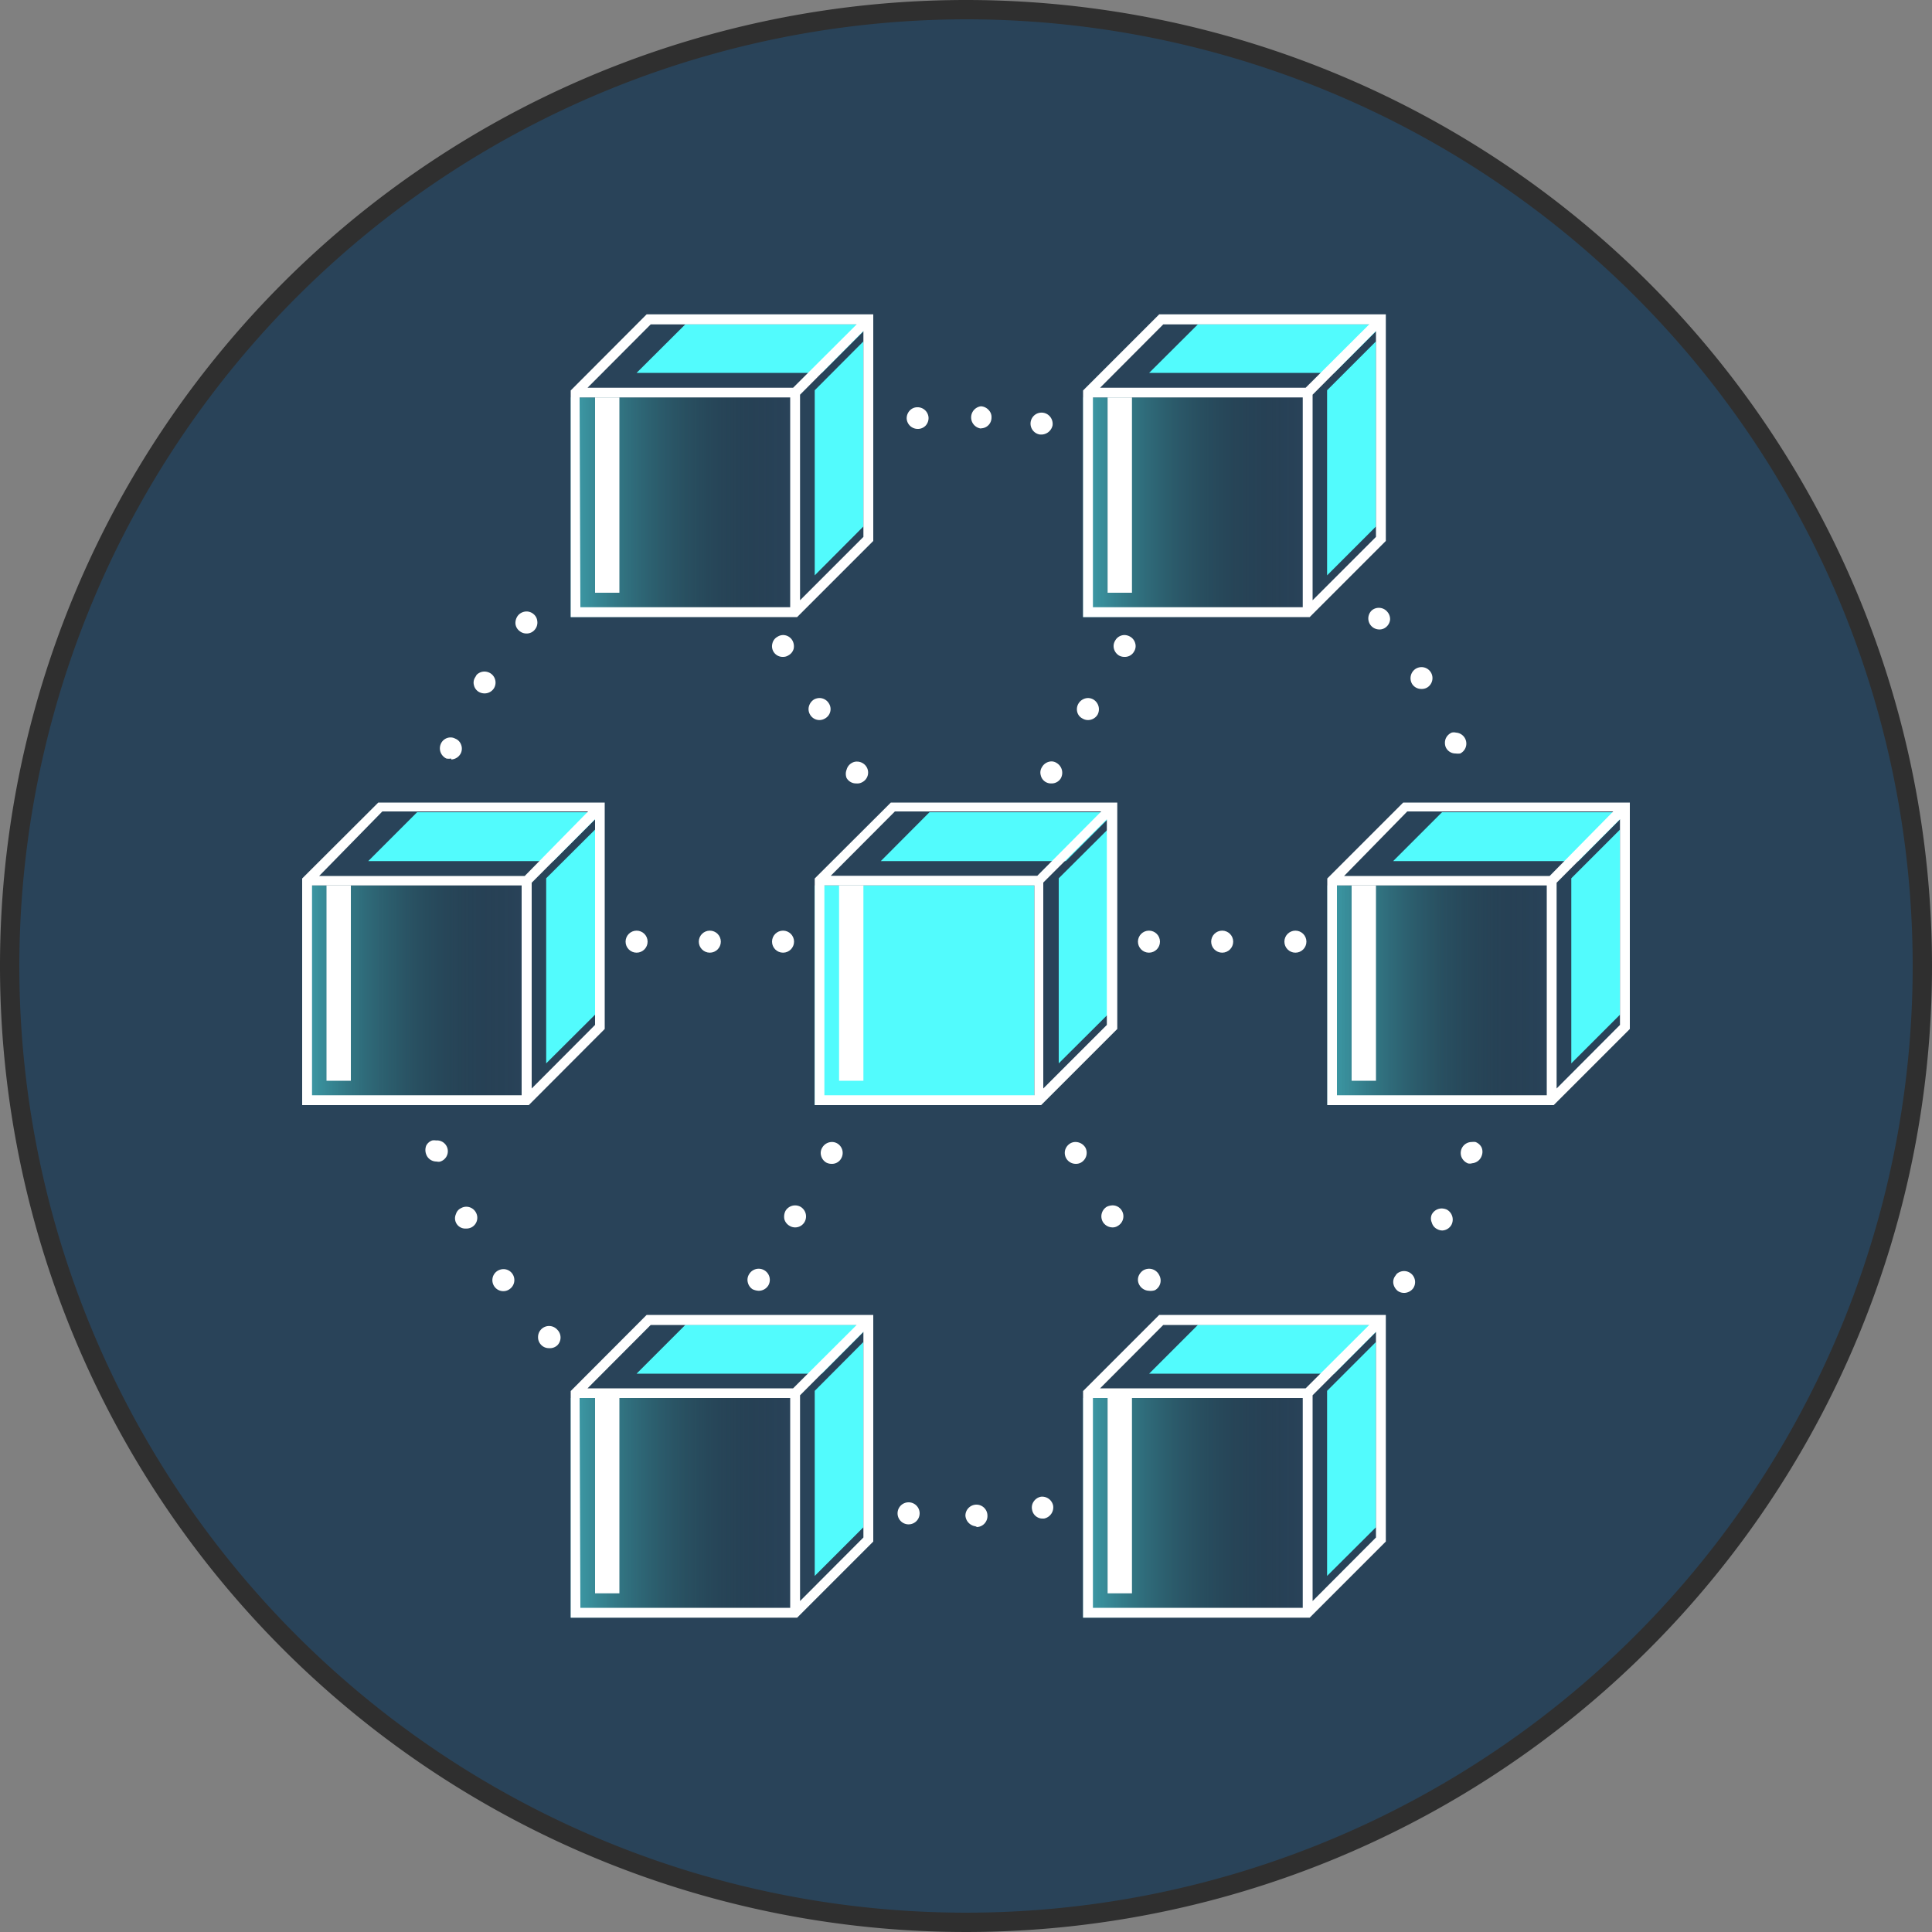<svg id="图层_1" data-name="图层 1" xmlns="http://www.w3.org/2000/svg" xmlns:xlink="http://www.w3.org/1999/xlink" viewBox="0 0 100 100"><rect x="0" y="0" width="100" height="100" fill="#808080" stroke="none"/><defs><style>.cls-1{fill:#294359;}.cls-2{fill:#2f2f2f;}.cls-3{fill:#fff;}.cls-4{fill:#52fbfd;}.cls-5{fill:#b2ff59;}.cls-6{fill:url(#未命名的渐变_11);}.cls-7{fill:url(#未命名的渐变_11-2);}.cls-8{fill:url(#未命名的渐变_11-3);}.cls-9{fill:url(#未命名的渐变_11-4);}.cls-10{fill:url(#未命名的渐变_11-5);}.cls-11{fill:url(#未命名的渐变_11-6);}</style><linearGradient id="未命名的渐变_11" x1="29.54" y1="26.25" x2="40.9" y2="26.25" gradientUnits="userSpaceOnUse"><stop offset="0" stop-color="#52fbfd" stop-opacity="0.5"/><stop offset="1" stop-opacity="0"/></linearGradient><linearGradient id="未命名的渐变_11-2" x1="15.64" y1="51.52" x2="27.01" y2="51.52" xlink:href="#未命名的渐变_11"/><linearGradient id="未命名的渐变_11-3" x1="29.54" y1="78.04" x2="40.9" y2="78.04" xlink:href="#未命名的渐变_11"/><linearGradient id="未命名的渐变_11-4" x1="56.06" y1="78.04" x2="67.43" y2="78.04" xlink:href="#未命名的渐变_11"/><linearGradient id="未命名的渐变_11-5" x1="68.7" y1="51.52" x2="80.06" y2="51.52" xlink:href="#未命名的渐变_11"/><linearGradient id="未命名的渐变_11-6" x1="56.06" y1="26.25" x2="67.43" y2="26.25" xlink:href="#未命名的渐变_11"/></defs><title>合规矩阵</title><circle class="cls-1" cx="50" cy="50" r="49.5"/><path class="cls-2" d="M50,1A49,49,0,1,1,1,50,49.05,49.05,0,0,1,50,1m0-1a50,50,0,1,0,50,50A50,50,0,0,0,50,0Z"/><g id="blockchain_data" data-name="blockchain data"><path class="cls-3" d="M27.25,32.79a.55.55,0,0,1-.36-.13.54.54,0,0,1-.21-.37.63.63,0,0,1,.13-.43.58.58,0,0,1,.44-.21.55.55,0,0,1,.36.13.53.53,0,0,1,.2.37.56.56,0,0,1-.12.43.54.54,0,0,1-.41.21Z"/><path class="cls-3" d="M28.42,69.78A.55.55,0,0,1,28,69.6a.56.56,0,0,1-.15-.41.57.57,0,0,1,1-.36.57.57,0,0,1,0,.8A.56.56,0,0,1,28.42,69.78Z"/><path class="cls-3" d="M47,78.9a.57.57,0,0,1-.54-.62.57.57,0,0,1,.57-.52.57.57,0,0,1,0,1.14Z"/><path class="cls-3" d="M47.5,22.2a.57.57,0,0,1-.57-.53.58.58,0,0,1,.15-.41.53.53,0,0,1,.38-.18h0a.57.57,0,0,1,.6.52.58.58,0,0,1-.14.42.55.55,0,0,1-.38.18Z"/><path class="cls-3" d="M25.07,35.89a.6.6,0,0,1-.29-.08.54.54,0,0,1-.25-.35.5.5,0,0,1,.07-.41l.07-.12a.57.57,0,0,1,.41-.17.6.6,0,0,1,.29.08.57.57,0,0,1,.2.78.57.57,0,0,1-.47.27Z"/><path class="cls-3" d="M75.34,39a.55.55,0,0,1-.51-.33.61.61,0,0,1,0-.44.59.59,0,0,1,.31-.31.44.44,0,0,1,.22,0A.57.57,0,0,1,75.58,39,.93.93,0,0,1,75.34,39Z"/><path class="cls-3" d="M23.35,39.26a.62.62,0,0,1-.25,0,.59.59,0,0,1-.29-.31.58.58,0,0,1,0-.43.55.55,0,0,1,.51-.35.5.5,0,0,1,.24.06.52.52,0,0,1,.3.3.56.56,0,0,1,0,.44.58.58,0,0,1-.5.34Z"/><path class="cls-3" d="M26.05,66.83a.56.56,0,0,1-.46-.24.57.57,0,0,1,.13-.79.6.6,0,0,1,.34-.11.56.56,0,0,1,.46.24.57.57,0,0,1-.15.8A.54.54,0,0,1,26.05,66.83Z"/><path class="cls-3" d="M24.1,63.59a.53.53,0,0,1-.5-.31.52.52,0,0,1,0-.44.49.49,0,0,1,.27-.31.54.54,0,0,1,.27-.07.57.57,0,0,1,.5.31.56.56,0,0,1-.24.76A.62.62,0,0,1,24.1,63.59Z"/><path class="cls-3" d="M22.59,60.12a.56.56,0,0,1-.53-.37.63.63,0,0,1,0-.45.54.54,0,0,1,.31-.27.51.51,0,0,1,.2,0,.56.56,0,0,1,.19,1.1A.54.54,0,0,1,22.59,60.12Z"/><path class="cls-3" d="M50.77,22.18a.58.58,0,0,1,0-1.15.58.58,0,0,1,.41.2.52.52,0,0,1,.14.39.55.55,0,0,1-.54.55Z"/><path class="cls-3" d="M74.66,63.69a.57.57,0,0,1-.27-.07.53.53,0,0,1-.28-.34.51.51,0,0,1,0-.42.58.58,0,0,1,.51-.31.66.66,0,0,1,.27.06.59.59,0,0,1,.24.78.57.57,0,0,1-.48.3Z"/><path class="cls-3" d="M73.57,35.66a.56.56,0,0,1-.48-.26.58.58,0,0,1,.18-.78.59.59,0,0,1,.31-.09.57.57,0,0,1,.48.27.57.57,0,0,1-.18.78A.55.55,0,0,1,73.57,35.66Z"/><path class="cls-3" d="M72.67,66.92a.55.55,0,0,1-.32-.1.63.63,0,0,1-.23-.38.52.52,0,0,1,.1-.4l.07-.1a.57.57,0,0,1,.85.75.6.6,0,0,1-.43.23Z"/><path class="cls-3" d="M50.49,79a.6.6,0,0,1-.52-.55.57.57,0,0,1,1.14,0,.57.57,0,0,1-.54.59Z"/><path class="cls-3" d="M76.17,60.22a.57.57,0,0,1-.18,0,.61.61,0,0,1-.33-.3.57.57,0,0,1,.52-.81.72.72,0,0,1,.19,0,.57.57,0,0,1,.32.29.58.58,0,0,1,0,.43.57.57,0,0,1-.51.38Z"/><path class="cls-3" d="M71.37,32.58a.57.57,0,0,1-.35-1,.57.57,0,0,1,.79.09.57.57,0,0,1,.14.41.58.58,0,0,1-.21.38A.52.52,0,0,1,71.37,32.58Z"/><path class="cls-3" d="M53.92,78.6a.55.55,0,0,1-.5-.46.54.54,0,0,1,.09-.43.58.58,0,0,1,.37-.24h0a.58.58,0,0,1,.63.46.59.59,0,0,1-.47.67h-.14Z"/><path class="cls-3" d="M53.82,22.49a.57.57,0,1,1,.55-.9.59.59,0,0,1,.11.43.6.6,0,0,1-.53.47h-.13Z"/><path class="cls-3" d="M44.32,40.55a.56.56,0,0,1-.5-.28.58.58,0,0,1,0-.43.56.56,0,0,1,.27-.35.5.5,0,0,1,.27-.07.58.58,0,0,1,.5.29.56.56,0,0,1-.22.77A.52.52,0,0,1,44.32,40.55Z"/><path class="cls-3" d="M55.68,60.24a.57.57,0,0,1-.49-.28.58.58,0,0,1-.06-.43.59.59,0,0,1,.27-.35.52.52,0,0,1,.27-.07.6.6,0,0,1,.51.29.58.58,0,0,1-.22.77A.53.53,0,0,1,55.68,60.24Z"/><path class="cls-3" d="M42.42,37.27a.56.56,0,0,1-.49-.28.55.55,0,0,1-.06-.43.61.61,0,0,1,.27-.36.64.64,0,0,1,.27-.07.57.57,0,0,1,.5.29.54.54,0,0,1,.06.43.56.56,0,0,1-.27.34A.57.57,0,0,1,42.42,37.27Z"/><path class="cls-3" d="M40.53,34a.55.55,0,0,1-.55-.7.53.53,0,0,1,.26-.34.55.55,0,0,1,.29-.09.56.56,0,0,1,.49.29.62.62,0,0,1,.06.42.55.55,0,0,1-.27.34A.5.5,0,0,1,40.53,34Z"/><path class="cls-3" d="M59.47,66.81a.59.59,0,0,1-.49-.29.54.54,0,0,1-.06-.43.63.63,0,0,1,.26-.34.6.6,0,0,1,.29-.08A.58.58,0,0,1,60,66a.57.57,0,0,1-.22.78A.68.68,0,0,1,59.47,66.81Z"/><path class="cls-3" d="M57.58,63.53a.59.59,0,0,1-.5-.29.58.58,0,0,1,.21-.78.73.73,0,0,1,.29-.07.55.55,0,0,1,.49.28.57.57,0,0,1-.21.78A.48.48,0,0,1,57.58,63.53Z"/><path class="cls-3" d="M58.21,34a.57.57,0,0,1-.29-.07.59.59,0,0,1-.26-.34.54.54,0,0,1,.06-.43.55.55,0,0,1,.48-.29.6.6,0,0,1,.29.08.56.56,0,0,1,.27.35.52.52,0,0,1-.06.42A.54.54,0,0,1,58.21,34Z"/><path class="cls-3" d="M39.26,66.81a.83.83,0,0,1-.31-.08.58.58,0,0,1-.24-.34.54.54,0,0,1,.06-.43.57.57,0,1,1,1,.57A.58.58,0,0,1,39.26,66.81Z"/><path class="cls-3" d="M54.42,40.55a.54.54,0,0,1-.55-.42.51.51,0,0,1,.06-.42.58.58,0,0,1,.5-.3.5.5,0,0,1,.26.08.59.59,0,0,1,.22.79A.55.55,0,0,1,54.42,40.55Z"/><path class="cls-3" d="M56.32,37.27a.55.55,0,0,1-.29-.08.52.52,0,0,1-.27-.33.57.57,0,0,1,.06-.44.59.59,0,0,1,.5-.29.57.57,0,0,1,.28.08.59.59,0,0,1,.21.78A.58.58,0,0,1,56.32,37.27Z"/><path class="cls-3" d="M41.16,63.53a.55.55,0,0,1-.29-.08.57.57,0,0,1-.27-.34.66.66,0,0,1,.06-.44.58.58,0,0,1,.77-.21.58.58,0,0,1,.22.78A.56.56,0,0,1,41.16,63.53Z"/><path class="cls-3" d="M43.05,60.24a.59.59,0,0,1-.29-.07.58.58,0,0,1-.26-.35.52.52,0,0,1,.06-.42.58.58,0,0,1,.5-.29.54.54,0,0,1,.27.07.57.57,0,0,1,.21.78A.54.54,0,0,1,43.05,60.24Z"/><circle class="cls-3" cx="67.05" cy="48.74" r="0.57"/><circle class="cls-3" cx="63.26" cy="48.74" r="0.57"/><circle class="cls-3" cx="59.47" cy="48.74" r="0.57"/><circle class="cls-3" cx="36.74" cy="48.74" r="0.57"/><circle class="cls-3" cx="32.95" cy="48.74" r="0.57"/><circle class="cls-3" cx="40.53" cy="48.74" r="0.57"/><rect class="cls-4" x="42.17" y="45.83" width="11.37" height="11.37"/><path class="cls-5" d="M58,41.41,54.17,45.2Z"/><polygon class="cls-4" points="48.11 42.04 45.59 44.57 55.17 44.57 57.7 42.04 48.11 42.04"/><polygon class="cls-4" points="57.33 42.94 54.8 45.46 54.8 55.04 57.33 52.52 57.33 42.94"/><path class="cls-3" d="M42.17,57.2V45.47l3.94-3.93H57.83V53.26L53.89,57.2Zm.5-.51H53.54V45.83H42.67ZM54,45.68V56.34l3.29-3.29V42.4Zm-11-.35H53.69L57,42H46.32Z"/><rect class="cls-3" x="43.43" y="45.83" width="1.26" height="10.11"/><rect class="cls-6" x="29.54" y="20.57" width="11.37" height="11.37"/><polygon class="cls-4" points="35.48 16.78 32.95 19.3 42.54 19.3 45.06 16.78 35.48 16.78"/><polygon class="cls-4" points="44.69 17.67 42.17 20.2 42.17 29.78 44.69 27.25 44.69 17.67"/><path class="cls-3" d="M29.54,31.94V20.21l3.93-3.94H45.2V28l-3.94,3.94Zm.5-.51H40.9V20.57H30Zm11.37-11V31.07l3.28-3.28V17.13Zm-11-.36H41.05l3.29-3.28H33.68Z"/><rect class="cls-3" x="30.8" y="20.57" width="1.26" height="10.11"/><rect class="cls-7" x="15.64" y="45.83" width="11.37" height="11.37"/><polygon class="cls-4" points="21.59 42.04 19.06 44.57 28.64 44.57 31.17 42.04 21.59 42.04"/><polygon class="cls-4" points="30.8 42.94 28.27 45.46 28.27 55.04 30.8 52.52 30.8 42.94"/><path class="cls-3" d="M15.64,57.2V45.47l3.94-3.93H31.3V53.26L27.37,57.2Zm.51-.51H27V45.83H16.15Zm11.37-11V56.34l3.28-3.29V42.4Zm-11-.35H27.16L30.44,42H19.79Z"/><rect class="cls-3" x="16.9" y="45.83" width="1.26" height="10.11"/><rect class="cls-8" x="29.54" y="72.36" width="11.37" height="11.37"/><polygon class="cls-4" points="35.48 68.57 32.95 71.1 42.54 71.1 45.06 68.57 35.48 68.57"/><polygon class="cls-4" points="44.69 69.46 42.17 71.99 42.17 81.57 44.69 79.05 44.69 69.46"/><path class="cls-3" d="M29.54,83.73V72l3.93-3.94H45.2V79.79l-3.94,3.94Zm.5-.51H40.9V72.36H30Zm11.37-11V82.87l3.28-3.29V68.93Zm-11-.36H41.05l3.29-3.28H33.68Z"/><rect class="cls-3" x="30.8" y="72.36" width="1.26" height="10.11"/><rect class="cls-9" x="56.06" y="72.36" width="11.37" height="11.37"/><polygon class="cls-4" points="62.01 68.57 59.48 71.1 69.06 71.1 71.59 68.57 62.01 68.57"/><polygon class="cls-4" points="71.22 69.46 68.69 71.99 68.69 81.57 71.22 79.05 71.22 69.46"/><path class="cls-3" d="M56.06,83.73V72L60,68.06H71.73V79.79l-3.94,3.94Zm.51-.51H67.43V72.36H56.57Zm11.37-11V82.87l3.28-3.29V68.93Zm-11-.36H67.58l3.29-3.28H60.21Z"/><rect class="cls-3" x="57.33" y="72.36" width="1.26" height="10.11"/><rect class="cls-10" x="68.7" y="45.83" width="11.37" height="11.37"/><polygon class="cls-4" points="74.64 42.04 72.11 44.57 81.7 44.57 84.22 42.04 74.64 42.04"/><polygon class="cls-4" points="83.85 42.94 81.33 45.46 81.33 55.04 83.85 52.52 83.85 42.94"/><path class="cls-3" d="M68.7,57.2V45.47l3.93-3.93H84.36V53.26L80.42,57.2Zm.5-.51H80.06V45.83H69.2Zm11.37-11V56.34l3.28-3.29V42.4Zm-11-.35H80.21L83.5,42H72.84Z"/><rect class="cls-3" x="69.96" y="45.83" width="1.26" height="10.11"/><rect class="cls-11" x="56.06" y="20.57" width="11.37" height="11.37"/><polygon class="cls-4" points="62.01 16.78 59.48 19.3 69.06 19.3 71.59 16.78 62.01 16.78"/><polygon class="cls-4" points="71.22 17.67 68.69 20.2 68.69 29.78 71.22 27.25 71.22 17.67"/><path class="cls-3" d="M56.06,31.94V20.21L60,16.27H71.73V28l-3.94,3.94Zm.51-.51H67.43V20.57H56.57Zm11.37-11V31.07l3.28-3.28V17.13Zm-11-.36H67.58l3.29-3.28H60.21Z"/><rect class="cls-3" x="57.33" y="20.57" width="1.26" height="10.11"/></g></svg>